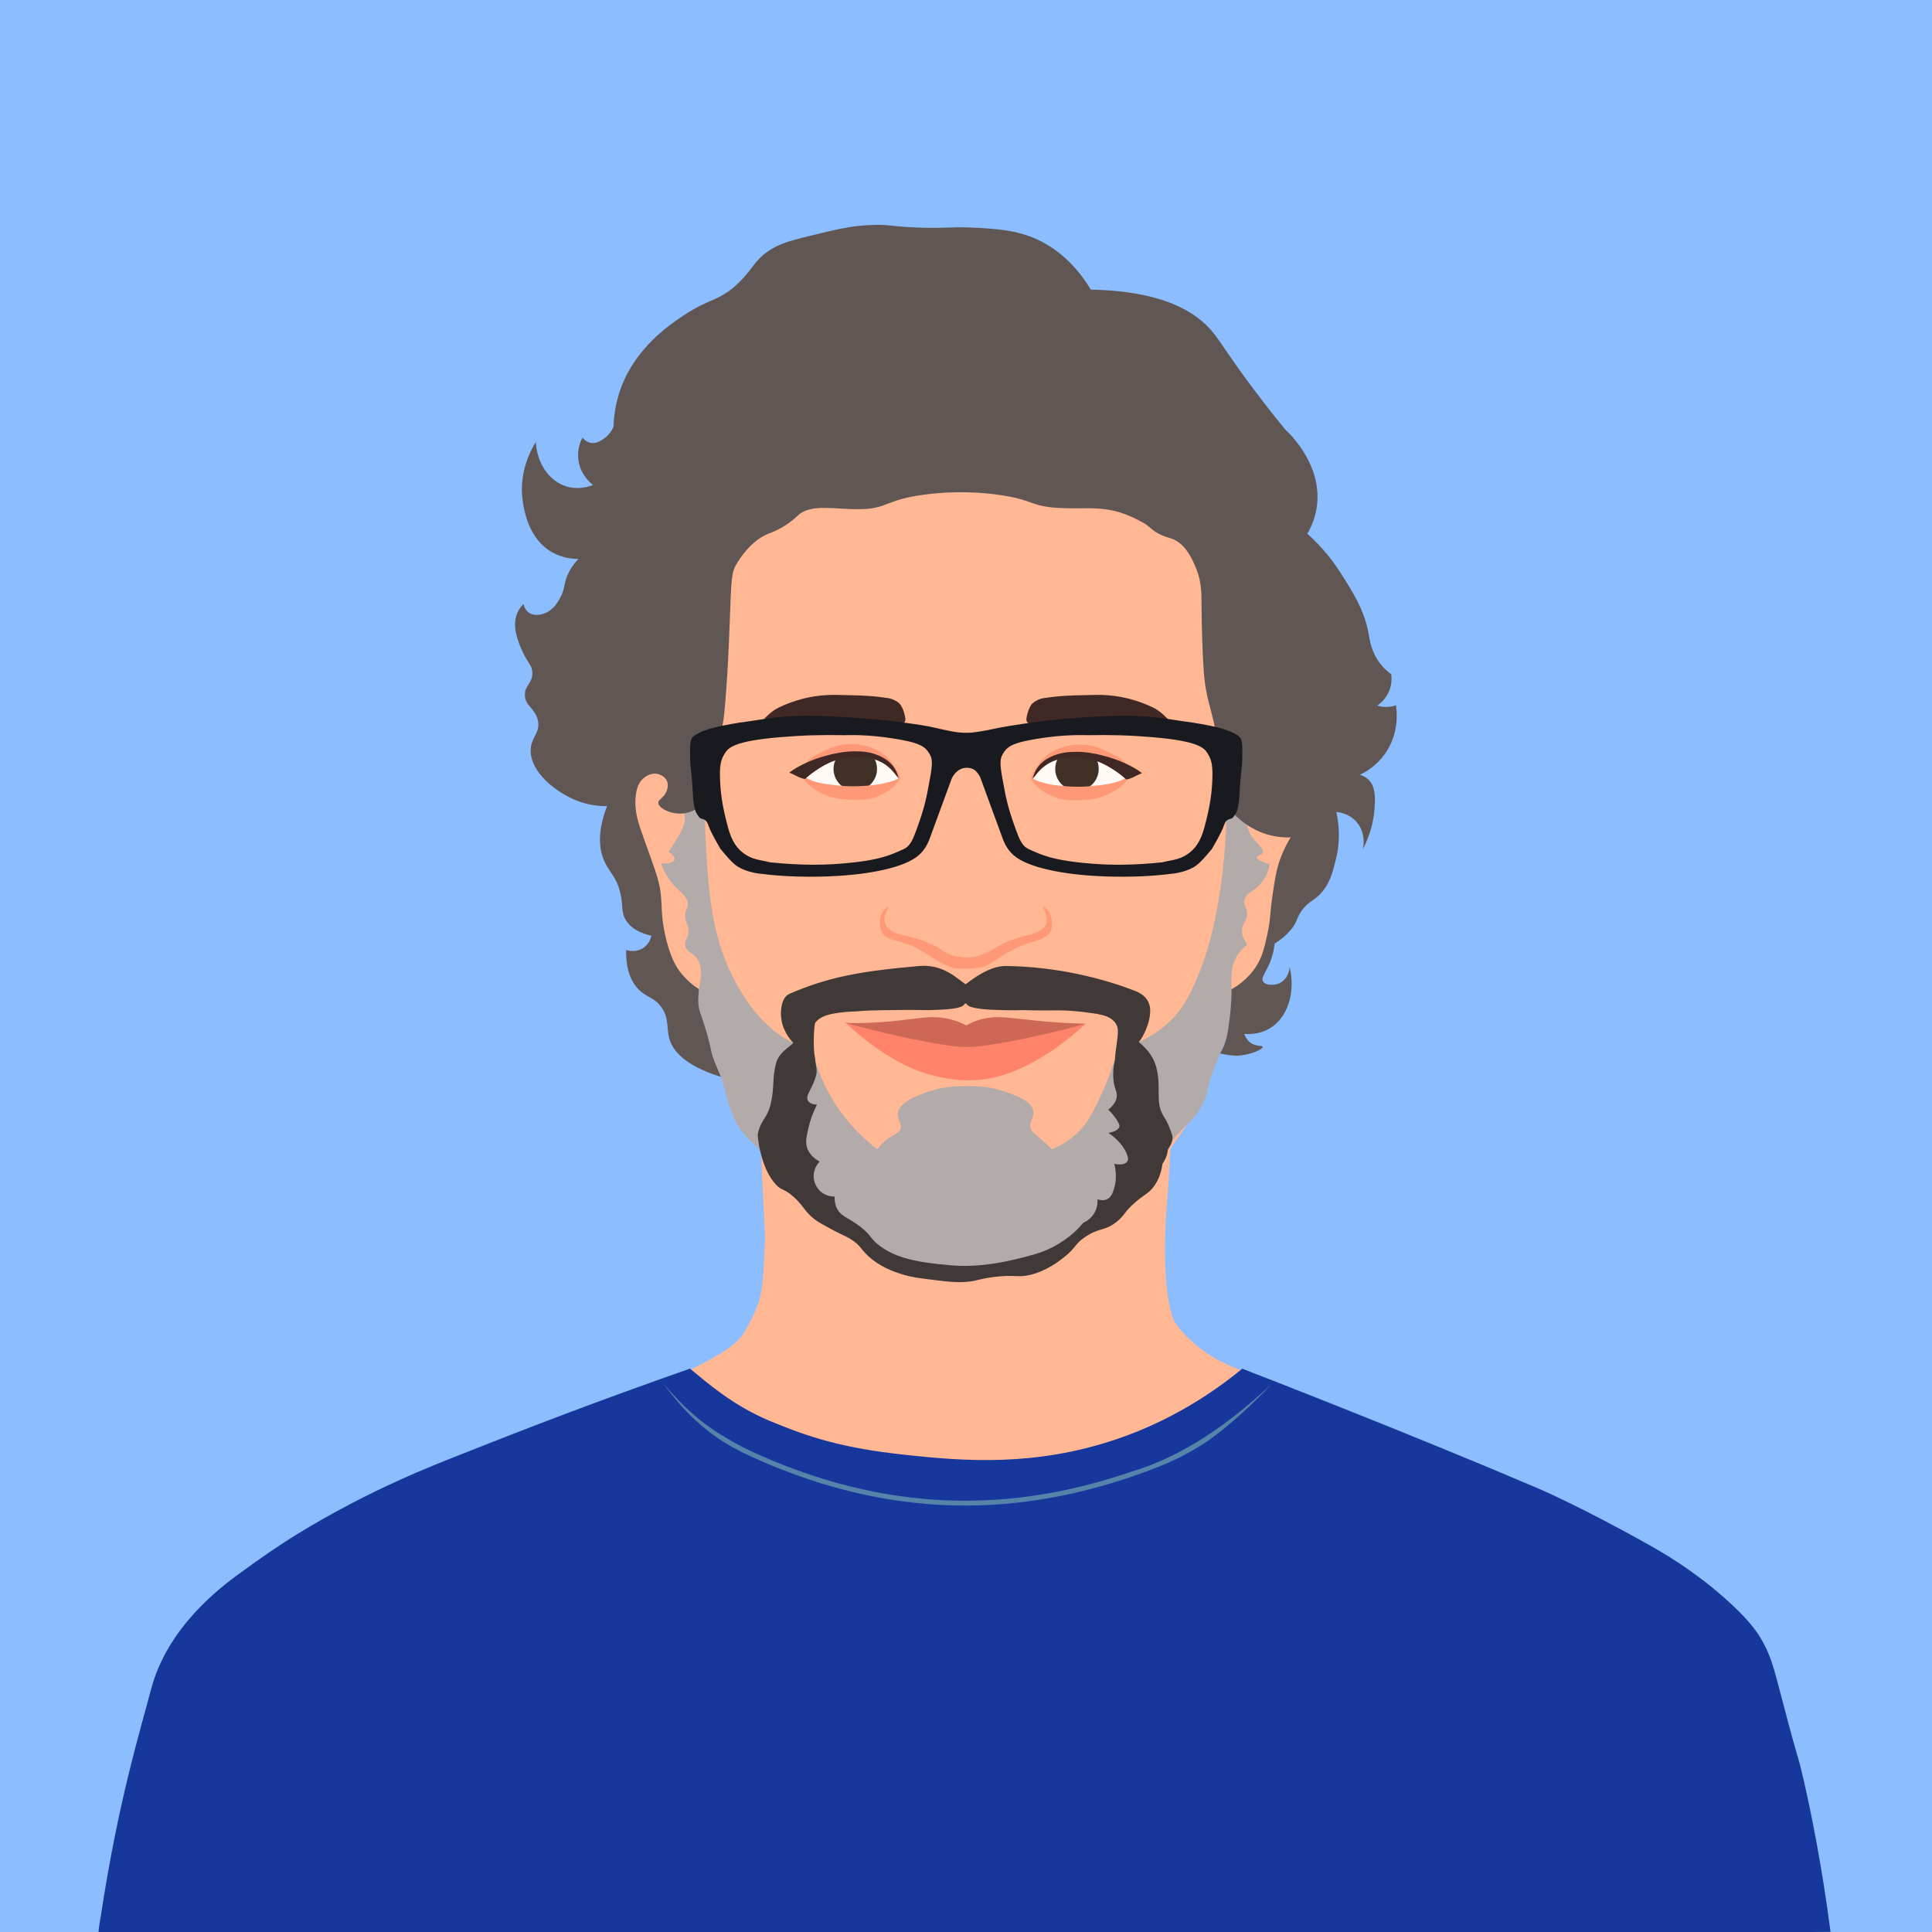 <svg xmlns="http://www.w3.org/2000/svg" xmlns:xlink="http://www.w3.org/1999/xlink" xmlns:serif="http://www.serif.com/" width="100%" height="100%" viewBox="0 0 8334 8334" xml:space="preserve" style="fill-rule:evenodd;clip-rule:evenodd;stroke-linejoin:round;stroke-miterlimit:2;">    <g id="Misellaneous" transform="matrix(4.167,0,0,4.167,0,0)">        <rect x="0" y="0" width="2000" height="2000" style="fill:rgb(139,189,255);"></rect>    </g>    <g transform="matrix(4.167,0,0,4.167,3372.79,6560.9)">        <g id="leather">            <path d="M0,-1046.72C-40.941,-1029.07 -52.203,-996.435 -66.353,-967.499C-73.715,-952.444 -75.139,-909.635 -74.972,-870.088C-74.761,-820.157 -66.706,-800.748 -79.207,-766.558C-81.363,-760.662 -74.427,-742.934 -86.266,-743.029C-101.303,-743.149 -110.438,-779.066 -127.059,-778.793C-135.201,-778.66 -152.948,-776.012 -153.412,-772.205C-155.765,-752.911 -155.383,-734.51 -151.059,-698.793C-146.248,-659.052 -140.037,-652.688 -132.384,-632.911C-126.311,-617.217 -128.515,-611.57 -122.824,-594.323C-116.257,-574.423 -115.258,-577.772 -111.678,-573.146C-108.823,-569.459 -94.523,-548.885 -84.235,-546.323C-70.616,-510.093 -55.795,-452.109 -54.118,-449.382C-49.7,-442.198 -23.971,-397.886 -21.177,-393.852C-22.037,-378.401 -19.294,-334.088 -17.412,-293.146C-20.033,-238.456 -18.645,-230.475 -38.824,-195.5C-49.412,-177.146 -82.525,-162.468 -125.294,-141.852C-130.509,-138.708 -134.585,-130.567 -136.787,-127.003C-147.839,-109.102 -86.457,-61.213 -18.501,-22.558C69.968,27.764 160.555,39.261 199.059,36.736C199.059,36.736 335.532,13.44 459.381,-83.97C494.106,-111.282 497.385,-130.291 497.499,-136.911C497.601,-142.829 497.296,-144.738 496.338,-147.648C475.253,-157.503 439.294,-164.056 409.134,-202.304C395.884,-219.108 394.29,-281.373 399.059,-333.617C400.975,-354.609 401.461,-376.464 402.455,-385.81C450.758,-453.918 414.85,-411.504 432.941,-436.676C432.941,-436.676 433.882,-447.029 442.353,-467.264C445.882,-475.695 470.475,-529.661 476.706,-538.323C484.947,-549.779 498.366,-576.562 504.537,-597.881C499.361,-579.998 509.867,-624.878 514.823,-640.911C538.823,-718.558 533.177,-742.088 499.616,-763.735C498.675,-767.688 491.071,-773.023 483.146,-773.146C462.514,-773.467 468.27,-763.017 464.471,-773.146C460.235,-784.441 457.412,-795.735 448,-855.97C441.479,-897.708 440.072,-907.361 438.91,-936.676C436.235,-1004.21 427.268,-1008.37 418.823,-1014.09C412.884,-1018.11 387.369,-1040.13 350.588,-1049.85C302.328,-1062.6 288.31,-1076.49 224.941,-1074.79C148.307,-1072.75 114.938,-1085.98 60.706,-1062.56C52.546,-1059.03 15.235,-1053.29 0,-1046.72" style="fill:rgb(255,183,148);fill-rule:nonzero;"></path>        </g>    </g>    <g id="_-16389c-225-75-35" serif:id="#16389c 225-75-35" transform="matrix(4.167,0,0,4.167,7778.68,6579.81)">        <g id="T-shirt">            <path id="_-16389c-225-75-351" serif:id="#16389c 225-75-35" d="M0,261.846C-6.341,234.246 -2.733,253.621 -22.118,179.493C-30.654,146.849 -34.042,132.813 -45.177,115.023C-48.862,109.134 -57.723,95.922 -83.295,73.611C-115.536,45.48 -144.729,28.722 -158.589,20.905C-229.727,-19.216 -274.824,-38.389 -274.824,-38.389C-406.165,-94.405 -553.212,-151.494 -580.734,-162.159C-631.228,-120.672 -679.062,-99.986 -710.824,-89.213C-795.315,-60.554 -868.53,-66.384 -929.619,-72.977C-994.687,-80 -1028.87,-91.041 -1069.65,-108.037C-1107.94,-123.997 -1134.5,-147.39 -1152.44,-162.23C-1248.78,-128.461 -1321.75,-100.389 -1390.12,-73.213C-1417.31,-62.405 -1483.03,-37.488 -1558.35,8.683C-1579.2,21.469 -1597.5,34.288 -1617.88,49.14C-1638.93,64.475 -1693.61,105.324 -1710.59,170.552C-1721.06,210.759 -1744.47,285.846 -1762.35,404.434C-1764.71,417.611 -1764.78,419.574 -1764.71,423.652C-1618,424.076 -1423.29,423.271 -1347.77,423.258C-1040.23,423.206 -988.615,421.902 -753.53,422.552C-724.813,422.631 -594.554,423.017 -435.883,423.611C-371.373,423.852 -330.062,423.007 -80.118,421.493C-77.769,421.479 -25.651,421.163 28.234,420.846C19.239,352.036 8.4,298.413 0,261.846" style="fill:rgb(22,56,156);fill-rule:nonzero;"></path>        </g>    </g>    <g transform="matrix(4.167,0,0,4.167,2859.58,6494.4)">        <g id="Layer-11" serif:id="Layer 11">            <path d="M0,-126.914C4.731,-121.391 9.475,-115.884 14.53,-110.677L16.393,-108.696L18.312,-106.769C19.594,-105.49 20.857,-104.192 22.153,-102.929C24.792,-100.449 27.382,-97.924 30.124,-95.567C32.797,-93.136 35.618,-90.879 38.381,-88.563C41.241,-86.364 44.037,-84.091 46.998,-82.036C49.893,-79.893 52.909,-77.925 55.905,-75.936C57.407,-74.948 58.962,-74.037 60.486,-73.085L62.782,-71.671L65.115,-70.317C71.267,-66.601 77.544,-63.065 83.97,-59.801C90.438,-56.608 96.944,-53.515 103.624,-50.7C116.882,-44.878 130.379,-39.612 144.029,-34.802C150.836,-32.339 157.739,-30.165 164.628,-27.952L175.029,-24.852C178.497,-23.822 182.005,-22.936 185.491,-21.971C199.476,-18.264 213.601,-15.089 227.838,-12.53C242.086,-10.033 256.435,-8.132 270.84,-6.857L276.244,-6.406C278.045,-6.246 279.847,-6.103 281.653,-6.019L292.482,-5.417L303.324,-5.091C306.937,-5 310.554,-5.044 314.169,-5.014C328.63,-5.069 343.088,-5.757 357.493,-7.059C371.9,-8.348 386.235,-10.389 400.478,-12.922C428.978,-17.958 456.996,-25.554 484.41,-34.862C540.32,-51.516 587.746,-86.365 630.349,-125.893L622.738,-118.074L615.025,-110.35C609.812,-105.272 604.545,-100.24 599.137,-95.352C588.329,-85.573 577.119,-76.158 565.167,-67.658C562.156,-65.567 559.104,-63.537 555.945,-61.669C554.372,-60.726 552.827,-59.739 551.246,-58.811L546.479,-56.061C544.902,-55.126 543.287,-54.257 541.664,-53.4L536.81,-50.808L531.873,-48.374C530.229,-47.56 528.586,-46.743 526.902,-46.011L521.886,-43.747C520.218,-42.982 518.501,-42.332 516.811,-41.62C515.112,-40.935 513.423,-40.196 511.717,-39.555L506.602,-37.611C499.804,-34.96 492.907,-32.572 486.031,-30.132C458.398,-20.748 430.133,-13.086 401.359,-8C386.981,-5.443 372.505,-3.382 357.951,-2.079C343.4,-0.765 328.794,-0.069 314.183,-0.014C310.53,-0.044 306.876,0 303.225,-0.092L292.271,-0.421L281.328,-1.029C279.503,-1.115 277.683,-1.259 275.863,-1.421L270.403,-1.877C255.849,-3.164 241.353,-5.085 226.963,-7.607C212.583,-10.191 198.321,-13.397 184.205,-17.139C180.686,-18.113 177.145,-19.008 173.645,-20.048L163.149,-23.176C156.199,-25.407 149.233,-27.602 142.369,-30.086C128.601,-34.937 114.992,-40.247 101.631,-46.114C88.227,-51.889 74.985,-58.3 62.479,-66.023C56.309,-70.012 50.317,-74.284 44.62,-78.914C41.719,-81.162 38.993,-83.624 36.212,-86.006C33.523,-88.497 30.796,-90.94 28.244,-93.564C17.811,-103.837 8.627,-115.217 0,-126.914" style="fill:rgb(86,131,169);fill-rule:nonzero;"></path>        </g>    </g>    <g id="white" transform="matrix(4.167,0,0,4.167,0,0)">        <g transform="matrix(1,0,0,1,883.347,814.277)">            <path d="M0,-32.108C21.506,-34.596 35.703,-23.86 48.947,-8.806C45.873,-6.713 43.535,-5.512 34.973,-3.486C11.197,2.139 -0.003,2.488 -25.876,-0.992C-40.365,-2.941 -49.398,-8.984 -48.936,-9.512C-48.936,-9.512 -35.765,-27.971 0,-32.108" style="fill:rgb(255,250,246);fill-rule:nonzero;"></path>        </g>        <g transform="matrix(1,0,0,1,1166.65,791.484)">            <path d="M0,14.222C-15.92,2.032 -33.951,-10.026 -54.027,-9.673C-74.104,-9.319 -85.069,-1.188 -98.354,13.751C-94.466,16.864 -87.123,18.882 -82.354,20.34C-57.412,24.248 -48.235,23.163 -25.354,21.8C-15.503,19.962 0.462,14.75 0,14.222" style="fill:rgb(255,250,246);fill-rule:nonzero;"></path>        </g>    </g>    <g id="pupils" transform="matrix(4.167,0,0,4.167,0,0)">        <g transform="matrix(0,-1,-1,0,885.382,773.476)">            <path d="M-22.505,-22.504C-34.934,-22.504 -45.009,-12.428 -45.009,0.001C-45.009,12.43 -34.934,22.505 -22.505,22.505C-10.076,22.505 0,12.43 0,0.001C0,-12.428 -10.076,-22.504 -22.505,-22.504" style="fill:rgb(64,48,37);fill-rule:nonzero;"></path>        </g>        <g transform="matrix(0,-1,-1,0,1114.88,773.476)">            <path d="M-22.505,-22.504C-34.934,-22.504 -45.009,-12.429 -45.009,0C-45.009,12.43 -34.934,22.505 -22.505,22.505C-10.076,22.505 0,12.43 0,0C0,-12.429 -10.076,-22.504 -22.505,-22.504" style="fill:rgb(64,48,37);fill-rule:nonzero;"></path>        </g>    </g>    <g id="eyelids.-nose.-lip" serif:id="eyelids. nose. lip" transform="matrix(4.167,0,0,4.167,0,0)">        <g transform="matrix(1,0,0,1,1079.54,1003.92)">            <path d="M0,-66.301C1.787,-60.303 7.073,-50.578 1.932,-44.687C-3.716,-38.216 -9.222,-37.449 -16.656,-35.51C-24.093,-33.572 -34.377,-30.815 -41.617,-26.737C-54.656,-19.393 -64.374,-14.376 -72.068,-13.157C-77.742,-12.259 -90.186,-12.922 -97.127,-16.099C-104.264,-19.364 -106.552,-22.817 -113.833,-25.746C-121.362,-28.774 -122.565,-29.801 -130.906,-32.328C-134.575,-33.44 -142.121,-35.423 -149.363,-37.04C-153.008,-37.854 -159.979,-41.901 -161.847,-45.136C-164.304,-49.393 -164.421,-53.157 -163.197,-56.962C-162.034,-60.577 -160.583,-61.977 -159.619,-65.65L-159.354,-66.301C-165.235,-61.054 -167.333,-59.54 -168.499,-51.746C-168.973,-48.58 -168.619,-40.301 -165.01,-36.569C-159.326,-30.693 -154.969,-31.699 -146.774,-28.687C-138.774,-25.746 -134.727,-25.172 -128,-21.16C-112.335,-11.817 -110.216,-8.445 -95.01,-2.687C-87.916,0 -66.384,-1.05 -59.362,-3.922C-53.994,-6.118 -42.674,-14.584 -38.068,-17.04C-31.01,-20.804 -29.362,-21.746 -20.186,-25.746C-15.744,-27.682 -6.492,-29.767 -2.068,-31.746C6.873,-35.746 8.792,-38.136 9.344,-46.569C9.895,-55.002 6.706,-61.275 0,-66.301" style="fill:rgb(255,152,119);fill-rule:nonzero;"></path>        </g>        <g transform="matrix(1,0,0,1,915.471,787.121)">            <path d="M0,23.644C-3.326,24.581 -6.042,24.888 -10.573,25.467C-22.73,27.023 -32.863,26.857 -36.117,26.774C-43.593,26.582 -48.809,25.951 -55.971,25.085C-65.744,23.903 -70.244,22.833 -74.853,21.026C-77.59,19.953 -79.783,18.848 -81.294,18.026C-79.267,16.338 -76.535,14.18 -73.177,11.85C-70.588,10.054 -65.527,6.573 -58.706,3.291C-51.918,0.026 -44.871,-3.364 -35.059,-4.209C-28.211,-4.798 -22.492,-3.935 -19.882,-3.525C-17.477,-3.147 -14.251,-2.625 -10.177,-1.209C-7.678,-0.34 -3.438,1.168 1.196,4.494C1.197,4.494 5.553,7.621 9.929,12.704C10.087,12.888 11.1,14.069 12.412,15.644C13.433,16.871 14.265,17.891 14.828,18.585C14.515,18.849 12.063,19.845 10.706,20.585C8.875,21.583 1.949,23.095 0,23.644M14.088,12.459C13.563,11.421 9.641,3.779 4.118,-2.003C-8.104,-14.796 -26.141,-16.365 -29.412,-16.65C-38.468,-17.438 -45.598,-15.836 -48.307,-15.146C-53.452,-13.834 -57.625,-11.775 -63.118,-9.238C-68.523,-6.742 -73.36,-4.689 -77.324,-1.209C-88.882,8.938 -83.105,17.851 -83.391,18.557C-82.662,20.858 -78.404,25.391 -76.441,26.824C-61.177,37.968 -49.291,40.709 -30.471,40.968C-22.129,41.082 -15.989,40.106 -14.162,39.624C-3.106,36.708 4.739,31.305 9.147,27.732C11.491,25.398 16.314,19.281 16.823,18.644C16.227,17.077 15.338,14.927 14.088,12.459" style="fill:rgb(255,152,119);fill-rule:nonzero;"></path>        </g>        <g transform="matrix(1,0,0,1,1158.67,790.21)">            <path d="M0,18.408C-4.608,20.215 -9.108,21.285 -18.882,22.467C-26.044,23.333 -31.26,23.964 -38.736,24.155C-41.99,24.239 -52.122,24.404 -64.279,22.849C-68.811,22.269 -71.527,21.962 -74.853,21.026C-76.802,20.477 -83.729,18.965 -85.559,17.967C-86.916,17.227 -89.367,16.23 -89.681,15.967C-89.118,15.272 -88.286,14.252 -87.265,13.026C-85.953,11.451 -84.94,10.27 -84.781,10.085C-80.406,5.003 -76.05,1.876 -76.05,1.876C-71.415,-1.45 -67.175,-2.959 -64.677,-3.827C-60.603,-5.243 -57.377,-5.766 -54.971,-6.143C-52.361,-6.553 -46.643,-7.417 -39.794,-6.827C-29.982,-5.983 -22.935,-2.592 -16.146,0.673C-9.325,3.954 -4.265,7.435 -1.677,9.231C1.682,11.561 4.414,13.72 6.441,15.408C4.931,16.23 2.737,17.335 0,18.408M2.471,-3.827C-1.493,-7.307 -6.33,-9.36 -11.735,-11.857C-17.228,-14.394 -21.4,-16.452 -26.546,-17.764C-29.256,-18.455 -36.385,-20.056 -45.441,-19.269C-48.712,-18.984 -66.75,-17.415 -78.971,-4.621C-84.494,1.16 -88.416,8.803 -88.941,9.84C-90.19,12.309 -91.079,14.458 -91.677,16.026C-91.167,16.662 -86.344,22.78 -84,25.114C-79.592,28.686 -71.747,34.09 -60.691,37.006C-58.864,37.487 -52.724,38.464 -44.382,38.349C-25.562,38.091 -13.677,35.349 1.589,24.205C3.552,22.772 7.809,18.24 8.538,15.938C8.253,15.233 14.029,6.32 2.471,-3.827" style="fill:rgb(255,152,119);fill-rule:nonzero;"></path>        </g>        <g transform="matrix(1,0,0,1,874.412,1120.5)">            <path d="M0,-62.556C63.765,-45.145 105.366,-39.524 112.231,-38.763C117.072,-38.228 127.059,-37.615 127.059,-37.615C127.059,-37.615 137.234,-37.943 141.882,-38.556C154.353,-40.203 187.342,-46.596 249.53,-60.791C233.098,-45.545 207.009,-24.478 175.412,-11.733C162.775,-6.636 154.046,-4.802 149.294,-3.968C126.683,0 108.076,-3.583 99.177,-5.38C98.753,-5.465 88.806,-7.503 78.706,-11.027C43.504,-23.306 11.419,-51.884 0,-62.556" style="fill:rgb(255,130,106);fill-rule:nonzero;"></path>        </g>        <g transform="matrix(1,0,0,1,875.484,1076.97)">            <path d="M0,-18.029C60.339,-1.145 104.588,5.219 113.045,6.149C118.944,6.798 124.574,6.855 124.575,6.855C124.575,6.855 130.191,6.912 136.104,6.384C144.573,5.628 189.28,-0.675 248.457,-17.262C210.457,-17.851 181.284,-22.542 164.81,-23.733C160.148,-24.07 150.907,-24.748 139.633,-21.616C132.937,-19.756 127.833,-17.192 124.81,-15.498C121.248,-17.365 115.514,-20.017 108.104,-21.851C95.615,-24.941 85.532,-23.935 80.81,-23.498C64.117,-21.953 36.574,-16.91 0,-18.029" style="fill:rgb(204,104,85);fill-rule:nonzero;"></path>        </g>    </g>    <g id="hair" transform="matrix(4.167,0,0,4.167,0,0)">        <g transform="matrix(1,0,0,1,708.294,1307.8)">            <path d="M0,-465.859C7.263,-471.281 14.526,-476.704 21.789,-482.126C21.412,-469.813 21.262,-451.794 22.588,-430.094C25.54,-381.808 28.402,-334.972 55.059,-287.506C79.076,-244.742 105.474,-231.617 112.941,-228.213C120.704,-224.672 127.549,-222.727 132.235,-221.624C135.518,-207.906 141.865,-188.337 154.824,-167.506C170.023,-143.075 187.895,-127.237 200,-118.094C202.249,-121.174 205.878,-125.474 211.294,-129.388C217.905,-134.166 221.627,-134.356 223.53,-138.33C226.343,-144.209 220.395,-148.382 221.177,-155.271C222.554,-167.411 243.302,-174.49 253.177,-177.859C269.021,-183.265 282.175,-183.451 291.765,-183.506C301.323,-183.562 315.927,-183.52 333.177,-177.388C344.211,-173.466 359.73,-167.95 361.412,-157.624C362.589,-150.395 356.135,-146.027 359.059,-138.8C360.247,-135.865 361.974,-134.951 369.412,-128.448C374.384,-124.101 378.271,-120.438 380.706,-118.094C387.648,-120.943 397.844,-126.113 407.529,-135.506C417.767,-145.433 422.606,-155.394 430.589,-172.213C435.192,-181.913 440.912,-195.397 445.981,-212.194C454.184,-217.847 462.386,-223.501 470.589,-229.153C479.21,-232.959 491.882,-239.763 504,-251.742C512.985,-260.624 522.203,-272.88 533.177,-300.683C540.915,-320.289 548.111,-344.04 553.883,-380.212C557.604,-403.531 561.162,-434.709 561.412,-471.977C568.157,-469.153 574.902,-466.33 581.647,-463.506C581.523,-454.423 583.817,-448.109 586.354,-443.742C591.721,-434.495 600.577,-429.831 599.059,-425.389C598.016,-422.335 593.084,-422.352 592.941,-420.212C592.774,-417.709 599.354,-415.157 606.118,-413.153C605.325,-408.559 603.489,-401.715 598.589,-395.271C590.686,-384.88 581.087,-383.777 579.765,-375.506C578.849,-369.775 583.199,-368.686 582.589,-360.918C582.013,-353.602 577.942,-351.879 577.412,-345.389C577.123,-341.854 577.861,-336.618 583.059,-329.859C579.361,-327.094 574.382,-322.574 570.823,-315.742C565.854,-306.199 566.518,-297.638 566.589,-283.742C566.682,-265.459 566.728,-256.318 565.411,-247.863C562.586,-229.722 556.592,-225.289 546.823,-197.153C539.297,-175.474 542.889,-178.521 538.354,-168.448C525.687,-140.314 509.981,-141.439 499.059,-114.8C493.235,-100.597 495.908,-95.907 488.235,-85.859C481.289,-76.762 476.839,-77.646 464,-64.213C454.237,-53.997 454.57,-51.14 447.059,-45.859C438.318,-39.713 433.833,-40.744 424.235,-36.213C411.959,-30.416 412.118,-25.341 396.235,-11.624C381.572,1.04 371.534,9.709 356.972,12.17C344.625,14.256 343.517,9.432 324.235,10.612C307.95,11.608 308.979,15.036 293.177,15.906C286.613,16.267 275.86,15.205 254.353,13.082C243.859,12.046 238.553,11.517 235.647,10.964C226.664,9.256 213.964,6.843 201.059,-1.742C189.991,-9.104 192.871,-11.948 180.588,-22.213C164.201,-35.907 158.393,-31.268 142.118,-44.448C130.868,-53.558 131.574,-57.45 117.059,-69.859C107.475,-78.053 101.746,-77.547 95.53,-85.388C89.424,-93.089 90.726,-97.162 85.294,-107.271C78.788,-119.382 72.084,-122.539 64.118,-131.271C49.814,-146.951 45.493,-166.645 43.647,-172.918C40.71,-182.902 40.999,-186.404 36.941,-195.506C31.824,-206.987 28.751,-207.279 25.647,-216.683C22.512,-226.183 24.545,-229.224 21.765,-242.448C19.656,-252.475 17.968,-253.28 16.118,-260.8C10.347,-284.254 21.813,-294.535 15.412,-311.624C11.671,-321.611 1.285,-321.422 0.941,-329.977C0.713,-335.646 4.589,-336.952 4.471,-344.447C4.357,-351.619 0.769,-352.95 0.941,-360.33C1.094,-366.88 3.959,-367.459 3.765,-372.33C3.467,-379.814 -3.49,-383.362 -10.706,-391.389C-14.896,-396.049 -20.146,-403.302 -24.118,-414.33C-16.342,-412.68 -10.595,-415.302 -10,-418.212C-9.514,-420.588 -12.333,-423.779 -16.353,-425.977C-14.944,-427.973 -6.894,-439.45 -2.235,-449.271C-0.942,-451.997 0.396,-455.243 0.588,-459.506C0.71,-462.213 0.329,-464.437 0,-465.859" style="fill:rgb(179,171,169);fill-rule:nonzero;"></path>        </g>        <g transform="matrix(1,0,0,1,1153.47,1120.73)">            <path d="M0,84.034C1.655,90.385 2.809,99.361 0,108.975C-1.35,113.596 -2.892,118.593 -7.529,120.74C-11.46,122.559 -15.585,121.393 -17.412,120.74C-17.219,123.077 -17.134,128.059 -19.765,133.446C-23.501,141.095 -30.138,144.286 -32.083,145.138C-34.956,148.573 -39.219,153.3 -45.09,158.083C-53.592,165.01 -66.137,173.046 -82.354,177.681C-111.189,185.925 -140.564,191.83 -170.239,189.006C-186.424,187.465 -203.228,185.852 -218.788,180.947C-227.027,178.349 -234.977,174.688 -241.965,169.574C-252.948,161.537 -250.929,158.523 -262.449,149.5C-275.108,139.585 -283.394,138.798 -287.529,129.211C-289.426,124.814 -289.56,120.633 -289.412,117.917C-291.388,117.961 -296.832,117.823 -302.118,114.152C-309.837,108.791 -310.929,100.263 -311.059,99.093C-312.16,89.18 -305.785,82.531 -304.941,81.681C-308.335,79.927 -314.321,76.142 -317.298,69.186C-320.187,62.436 -318.774,56.135 -316.324,45.87C-314.935,40.053 -312.456,31.98 -307.765,22.857C-313.904,22.344 -316.214,20.422 -317.151,18.672C-320.207,12.966 -311.562,5.326 -308.447,-8.447C-307.188,-14.016 -309.547,-19.54 -309.647,-25.143C-312.261,-35.766 -310.711,-60.46 -309.486,-62.072C-304.895,-68.112 -297.069,-70.293 -289.89,-71.575C-282.249,-72.941 -274.398,-73.569 -266.605,-73.769C-252.782,-75.27 -221.339,-75.12 -215.294,-75.26C-206.217,-75.471 -198.118,-74.554 -180.235,-75.495C-170.867,-75.988 -163.738,-76.555 -158.588,-78.554C-156.242,-79.465 -154.865,-81.277 -153.882,-82.319C-152.821,-81.299 -151.404,-79.378 -148.941,-78.554C-142.326,-76.34 -132.027,-75.604 -122.823,-75.26C-113.847,-74.925 -101.048,-74.767 -94.36,-75.082C-60.472,-73.874 -55.209,-76.651 -21.647,-71.731C-15.154,-70.778 -7.765,-69.392 -3.059,-65.931C1.009,-62.94 3.554,-59.238 3.728,-54.315C4.027,-45.811 1.177,-34.789 0.706,-23.26C-0.262,-19.196 -0.662,-16.697 -0.818,-14.569C-0.954,-12.723 -1.295,-8.907 -0.941,-4.201C-0.117,6.784 3.18,8.632 2.623,14.318C2.292,17.701 0.588,22.541 -6.118,28.034C-2.115,31.864 0.635,35.54 2.479,38.381C5.547,43.101 5.507,44.579 5.352,45.388C4.369,50.506 -5.685,51.975 -6.118,52.034C6.07,60.188 10.772,68.691 12.706,73.211C14.502,77.41 14.588,79.761 13.599,81.455C11.806,84.526 6.449,85.5 0,84.034M59.765,53.701C56.895,45.173 54.494,39.952 51.875,36.034C41.287,20.202 49.584,6.021 43.294,-16.672C41.553,-22.952 37.342,-32.309 25.412,-42.083C28.729,-45.324 37.973,-61.863 37.149,-76.084C36.985,-78.93 36.028,-89.231 22.195,-94.686C-11.217,-107.862 -59.766,-120.187 -112.471,-120.731C-129.275,-120.904 -147.914,-106.34 -153.882,-101.848C-162.95,-107.802 -177.037,-122.886 -201.882,-120.731C-264.379,-115.308 -297.062,-108.834 -336.07,-92.004C-346.476,-87.515 -344.941,-69.378 -344.941,-69.378C-344.392,-55.1 -335.855,-44.98 -332.235,-41.143C-337.081,-35.914 -347.427,-31.317 -350.353,-19.025C-354.342,-2.265 -351.532,2.244 -355.294,20.505C-358.755,37.302 -365.904,37.466 -369.071,53.701C-369.32,54.979 -366.414,88.457 -350.118,105.681C-343.831,112.326 -342.098,109.093 -331.765,118.387C-320.907,128.154 -320.709,133.623 -309.647,141.917C-306.322,144.409 -302.097,146.716 -293.647,151.328C-281.334,158.05 -279.127,158.223 -273.412,161.681C-261.173,169.084 -262.828,173.403 -250.824,182.857C-237.708,193.187 -224.244,197.081 -216.471,199.328C-208.993,201.49 -202.23,202.339 -188.706,204.034C-173.5,205.94 -165.687,206.92 -155.294,206.387C-141.808,205.695 -141.979,203.38 -124.706,201.211C-101.6,198.308 -100.546,202.358 -86.588,198.857C-69.966,194.688 -58.144,185.605 -52.235,180.975C-39.126,170.702 -41.691,167.678 -30.118,159.799C-15.037,149.533 -9.965,154.18 2.823,143.799C11.465,136.785 9.937,134.023 22.117,123.563C31.217,115.75 34.316,115.361 39.206,109.692C44.42,103.649 48.39,95.404 49.882,84.034C51.656,81.571 54.782,76.507 55.529,69.446C55.661,68.203 62.271,61.151 59.765,53.701" style="fill:rgb(64,57,56);fill-rule:nonzero;"></path>        </g>        <g transform="matrix(1,0,0,1,681.471,516.249)">            <path d="M0,314.869C0.14,320.517 14.041,327.494 26.823,325.693C41.617,323.608 48.207,312.772 49.515,310.526C49.464,303.293 49.795,295.536 52,286.163C57.04,264.735 60.623,255.433 65.882,236.751C67.993,229.254 68.858,217.479 70.588,193.928C71.759,177.994 72.612,162.018 73.882,128.987C75.658,82.818 75.425,76.718 81.412,66.869C83.634,63.213 95.598,43.528 113.882,36.281C116.423,35.274 121.927,33.381 128.941,29.222C137.792,23.974 143.106,18.642 144.941,16.987C158.248,4.979 182.685,11.163 208,10.869C238.163,10.518 233.548,1.388 275.294,-4.19C292.383,-6.473 320.943,-8.656 354.353,-3.719C388.713,1.358 384.852,7.56 412.706,9.457C437.245,11.129 455.41,7.348 477.646,14.163C491.878,18.525 503.9,26.037 504.471,26.398C507.902,28.57 510.931,32.362 517.177,35.81C523.777,39.455 528.031,40.077 531.765,41.457C546.358,46.85 553.381,63.951 556.706,72.045C562.384,85.869 562.282,97.438 562.353,109.222C562.516,136.411 563.596,165.014 564.706,179.34C567.096,210.176 572.582,212.998 580.706,259.81C584.988,284.49 587.117,304.761 588.235,317.693C594.168,325.364 609.518,342.891 634.823,348.751C642.149,350.448 648.876,350.834 654.588,350.634C651.613,355.452 647.651,362.619 644.235,371.81C640.771,381.129 639.273,388.746 637.646,398.634C632.544,429.656 634.506,432.35 630.588,450.398C627.316,465.469 625.123,475.11 617.882,485.693C610.016,497.191 600.159,504 593.412,507.81C593.396,516.992 592.859,527.31 591.412,538.516C589.594,552.591 588.235,563.575 581.507,574.307C586.151,575.225 595.212,577.336 603.412,576.281C615.367,574.742 626.063,569.677 625.646,567.457C625.322,565.723 618.532,567.431 612.588,562.869C609.291,560.338 607.561,556.88 606.588,554.045C613.343,554.512 623.717,554.013 633.412,548.045C651.429,536.955 659.85,511.443 653.529,484.516C653.262,493.257 647.808,500.544 640.471,502.516C635.596,503.826 628.163,503.611 626,499.693C623.354,494.9 630.967,488.952 635.529,473.222C637.007,468.127 637.672,463.705 638,460.516C642.539,457.8 649.11,453.144 655.294,445.693C661.44,438.285 660.759,433.181 666.941,425.222C672.612,417.921 676.817,416.73 682.471,411.81C694.628,401.229 698.172,386.724 701.529,372.987C706.547,352.452 704.211,334.79 701.882,324.281C704.268,324.473 714.812,325.586 722.706,334.516C733.115,346.293 729.76,361.309 729.412,362.751C738.386,345.401 740.752,330.378 741.412,321.104C742.177,310.342 742.888,297.85 734.706,290.398C731.811,287.762 728.6,286.482 726.235,285.81C732.306,282.916 743.492,276.523 752.353,263.928C767.351,242.609 764.497,219.428 763.646,213.81C761.23,214.669 757.425,215.685 752.706,215.575C749.222,215.494 746.327,214.825 744.235,214.163C746.756,212.464 753.029,207.744 756.588,198.987C759.657,191.433 759.136,184.742 758.706,181.693C755.564,179.422 751.162,175.777 747.059,170.398C737.991,158.514 736.354,145.992 735.412,140.398C731.236,115.625 718.646,96.042 705.412,75.457C698.854,65.257 688.331,51.091 671.882,36.281C676.12,28.937 680.216,19.318 681.765,7.693C687.447,-34.963 653.845,-67.163 648.941,-71.719C642.187,-79.964 631.986,-92.629 620,-108.425C591.832,-145.544 582.674,-161.893 573.765,-172.66C556.896,-193.047 523.099,-214.959 447.765,-216.425C427.855,-249.488 404.062,-262.923 392.353,-268.307C370.551,-278.333 349.404,-279.412 324.941,-280.66C301.692,-281.847 295.272,-279.189 261.765,-281.013C238.882,-282.259 239.09,-283.65 225.412,-283.484C203.627,-283.219 187.744,-279.504 166.118,-274.307C139.259,-267.854 125.83,-264.627 113.882,-256.307C98.905,-245.879 98.633,-238.693 83.882,-224.19C63.392,-204.043 54.225,-208.378 26,-189.602C11.052,-179.658 -22.745,-156.554 -38.235,-115.837C-44.601,-99.106 -46.065,-84.156 -46.353,-74.543C-47.72,-71.383 -50.844,-65.529 -57.294,-61.484C-60.411,-59.529 -65.124,-56.574 -70.706,-57.955C-74.828,-58.974 -77.39,-61.854 -78.471,-63.249C-80.159,-60.057 -84.239,-51.307 -82.706,-39.955C-80.629,-24.579 -69.808,-15.931 -67.529,-14.19C-72.423,-12.314 -83.348,-8.987 -95.412,-12.778C-112.943,-18.287 -125.604,-36.539 -126.824,-58.66C-131.571,-51.011 -144.896,-27.275 -140.235,3.104C-138.818,12.344 -134.276,41.953 -109.529,55.693C-99.201,61.427 -88.992,62.376 -82.706,62.398C-85.474,65.25 -89.358,69.809 -92.588,76.163C-98.198,87.198 -95.916,92.009 -101.412,102.281C-103.658,106.479 -108.53,115.584 -118.353,118.869C-120.67,119.644 -128.339,122.208 -134.235,117.81C-137.995,115.006 -139.154,110.773 -139.529,108.987C-141.405,110.84 -144.025,113.868 -145.882,118.163C-151.993,132.293 -144.829,148.529 -140.941,157.34C-134.749,171.375 -130.248,172.445 -130.353,180.634C-130.491,191.369 -138.274,193.257 -138.118,203.222C-137.937,214.711 -127.521,216.736 -124.706,229.34C-121.749,242.58 -131.875,246.468 -132.118,260.398C-132.518,283.37 -105.527,304.309 -84.118,312.634C-71.412,317.574 -60.035,318.32 -53.059,318.281C-63.616,345.762 -60.95,363.291 -56.235,374.398C-51.031,386.66 -43.359,391.028 -39.294,408.281C-36.142,421.663 -38.693,427.795 -33.647,436.163C-27.62,446.157 -16.152,450.389 -7.177,452.398C-7.518,454.088 -8.952,460.135 -14.588,464.398C-22.724,470.552 -32.387,467.523 -33.294,467.222C-33.652,489.333 -27.108,500.932 -20.941,507.457C-12.327,516.571 -4.487,515.745 3.059,526.163C11.57,537.913 8.212,548.101 11.529,559.339C15.169,571.67 27.288,586.769 64.817,598.519C60.668,588.494 56.69,580.242 55.294,573.81C50.588,552.129 47.162,543.352 43.294,531.81C40.058,522.153 41.832,513.3 42.041,507.68C36.521,504.133 28.667,498.154 21.765,488.751C18.771,484.674 11.675,474.119 6.588,449.222C2.652,429.956 4.152,422.818 2.353,407.575C0.754,394.032 -4.921,380.022 -14.941,351.81C-20.187,337.039 -25.102,324.359 -23.412,308.045C-22.557,299.791 -20.314,293.529 -15.294,289.34C-14.011,288.268 -7.697,282.999 -0.118,285.104C0.756,285.347 6.835,287 9.059,292.516C10.513,296.124 9.578,299.539 9.059,301.34C6.639,309.726 -0.098,310.904 0,314.869" style="fill:rgb(96,86,84);fill-rule:nonzero;"></path>        </g>        <g transform="matrix(1,0,0,1,777.647,718.936)">            <path d="M0,46.24C1.342,41.736 4.641,35.424 10.588,28.417C12.253,26.455 19.883,17.613 28.294,13.593C41.688,7.192 61.529,0 87.891,0.417C122.17,0.958 128.059,1.828 141.949,3.802C146.814,4.492 152.856,7.856 154.871,11.077C156.982,14.454 158.346,18.316 159.353,23.32C160.23,27.68 158.862,29.59 156.059,30.064C152.651,30.64 146.175,30.627 141,30.534C127.628,30.295 121.609,30.444 109.232,30.118C91.35,29.648 75.818,29.156 53.238,30.299C38.029,31.069 24,35.475 0,46.24" style="fill:rgb(64,41,37);fill-rule:nonzero;"></path>        </g>        <g transform="matrix(1,0,0,1,817.059,784.099)">            <path d="M0,15.725C7.973,9.358 23.682,1.548 42.059,-2.863C57.573,-6.588 65.184,-6.55 74.085,-6.184C86.177,-5.687 98.149,-0.73 104.647,5.843C109.192,10.439 111.588,15.079 113.24,21.607C109.833,17.886 106.647,12.313 99.608,7.516C88.949,0.251 79.264,0.205 74.412,-0.04C58.878,-0.823 46.673,3.092 42.276,5.085C31,10.195 20.868,18.045 16.294,22.313C10.933,21.695 5.312,17.689 0,15.725" style="fill:rgb(64,41,37);fill-rule:nonzero;"></path>        </g>        <g transform="matrix(1,0,0,1,1222.15,718.936)">            <path d="M0,46.24C-1.342,41.736 -4.641,35.424 -10.589,28.417C-12.254,26.455 -19.883,17.613 -28.294,13.593C-41.688,7.192 -61.528,0 -87.891,0.417C-122.17,0.958 -128.059,1.828 -141.948,3.802C-146.814,4.492 -152.856,7.856 -154.871,11.077C-156.981,14.454 -158.346,18.316 -159.354,23.32C-160.23,27.68 -158.862,29.59 -156.059,30.064C-152.651,30.64 -146.175,30.627 -141,30.534C-127.628,30.295 -121.608,30.444 -109.232,30.118C-91.351,29.648 -75.818,29.156 -53.238,30.299C-38.029,31.069 -24,35.475 0,46.24" style="fill:rgb(64,41,37);fill-rule:nonzero;"></path>        </g>        <g transform="matrix(1,0,0,1,1182.21,784.617)">            <path d="M0,15.724C-7.972,9.357 -23.682,1.548 -42.059,-2.864C-57.572,-6.588 -65.183,-6.55 -74.085,-6.185C-86.176,-5.688 -98.148,-0.73 -104.646,5.842C-109.191,10.438 -111.588,15.078 -113.239,21.606C-109.833,17.885 -106.646,12.312 -99.608,7.516C-88.948,0.251 -79.264,0.204 -74.411,-0.041C-58.877,-0.824 -46.673,3.091 -42.275,5.084C-31,10.195 -20.867,18.044 -16.294,22.312C-10.932,21.695 -5.311,17.689 0,15.724" style="fill:rgb(64,41,37);fill-rule:nonzero;"></path>        </g>    </g>    <g transform="matrix(4.167,0,0,4.167,5230,3518.67)">        <g id="glasses">            <path d="M0,-40.51C-0.42,-24.7 -1.98,-11.12 -8.45,12.57C-12.04,25.68 -17.15,34.46 -27.07,40.66C-35.561,45.97 -43.69,46.09 -52.07,48.28C-81.55,51.32 -104.351,51.22 -123.851,49.72C-165.48,46.52 -177.021,40.52 -190.07,34.62C-197.36,31.33 -199.97,23.96 -203.65,13.94C-212.761,-10.75 -214.23,-21.68 -216.9,-35.72C-220.71,-55.78 -220.14,-59.82 -215.13,-66.72C-210.07,-73.7 -200.64,-76.36 -182.311,-79.48C-152.37,-84.57 -131.181,-83.31 -128.28,-83.36C-105.14,-83.77 -86.05,-83.32 -61.601,-81.239C-14.32,-77.23 -8.54,-70.13 -5.13,-64.66C-2.061,-59.72 0.38,-54.96 0,-40.51M-292.91,-35.72C-295.57,-21.68 -297.05,-10.75 -306.15,13.94C-309.84,23.96 -312.44,31.33 -319.73,34.62C-332.79,40.52 -344.33,46.52 -385.95,49.72C-405.45,51.22 -428.26,51.32 -457.73,48.28C-466.12,46.09 -474.24,45.97 -482.74,40.66C-492.65,34.46 -497.76,25.68 -501.35,12.57C-507.82,-11.12 -509.38,-24.7 -509.8,-40.51C-510.19,-54.96 -507.74,-59.72 -504.67,-64.66C-501.27,-70.13 -495.48,-77.23 -448.2,-81.239C-423.76,-83.32 -404.66,-83.77 -381.52,-83.36C-378.62,-83.31 -357.43,-84.57 -327.49,-79.48C-309.17,-76.36 -299.73,-73.7 -294.67,-66.72C-289.66,-59.82 -289.1,-55.78 -292.91,-35.72M26.28,-83.01C21.45,-86.38 13.66,-89.43 5.1,-91.48C-5.811,-94.09 -19.98,-96.33 -20.66,-96.42C-48.58,-100.04 -61.7,-104.25 -101.72,-103.239C-117.011,-102.86 -130.29,-102.13 -142.271,-101.18C-152.66,-100.37 -168.99,-99.08 -189.94,-96.02C-202.65,-94.16 -216.91,-92.08 -227.851,-89.6C-228.99,-89.34 -233.8,-88.239 -240.32,-87.239C-245.63,-86.44 -248.78,-85.96 -253.021,-85.83C-260.71,-85.594 -266.681,-86.714 -271.23,-87.59C-277.717,-88.838 -284.857,-90.429 -288.2,-91.244C-294.771,-92.847 -303.922,-94.277 -319.312,-96.376C-343.555,-99.682 -345.873,-99.491 -367.785,-101.202C-379.703,-102.134 -392.902,-102.859 -408.08,-103.239C-448.11,-104.25 -461.22,-100.04 -489.14,-96.42C-489.82,-96.33 -503.99,-94.09 -514.91,-91.48C-523.47,-89.43 -531.25,-86.38 -536.08,-83.01C-541.4,-79.3 -540.79,-73.75 -540.67,-59.72C-540.59,-50.04 -539.06,-44.17 -538.31,-30.54C-537.07,-8.03 -536.27,-5.16 -531.49,1.34C-528.93,4.83 -524.78,1.5 -521.96,9.46C-519,17.84 -513.82,26.35 -509.21,34.48C-502.29,42.511 -498.16,47.82 -492.67,51.81C-484.91,57.46 -472.03,59.8 -467.85,60.05C-448.74,62.58 -425.51,63.74 -399.14,62.87C-363.49,61.7 -324.9,55.7 -307.14,43.35C-298.39,37.27 -294.85,28.98 -293.26,25.23C-285.48,4.02 -277.7,-17.17 -269.92,-38.38C-266.78,-45.13 -261.028,-49.438 -255.14,-49.6C-246.671,-49.833 -243.876,-45.806 -240.54,-40.19C-232.54,-18.38 -224.54,3.42 -216.54,25.23C-214.95,28.98 -211.41,37.27 -202.67,43.35C-184.9,55.7 -146.311,61.7 -110.66,62.87C-84.29,63.74 -61.061,62.58 -41.96,60.05C-37.78,59.8 -24.9,57.46 -17.13,51.81C-11.64,47.82 -7.511,42.511 -0.59,34.48C4.02,26.35 9.2,17.84 12.16,9.46C14.979,1.5 19.13,4.83 21.689,1.34C26.47,-5.16 27.27,-8.03 28.51,-30.54C29.26,-44.17 30.79,-50.04 30.87,-59.72C30.979,-73.75 31.6,-79.3 26.28,-83.01" style="fill:rgb(25,25,32);fill-rule:nonzero;"></path>        </g>    </g></svg>